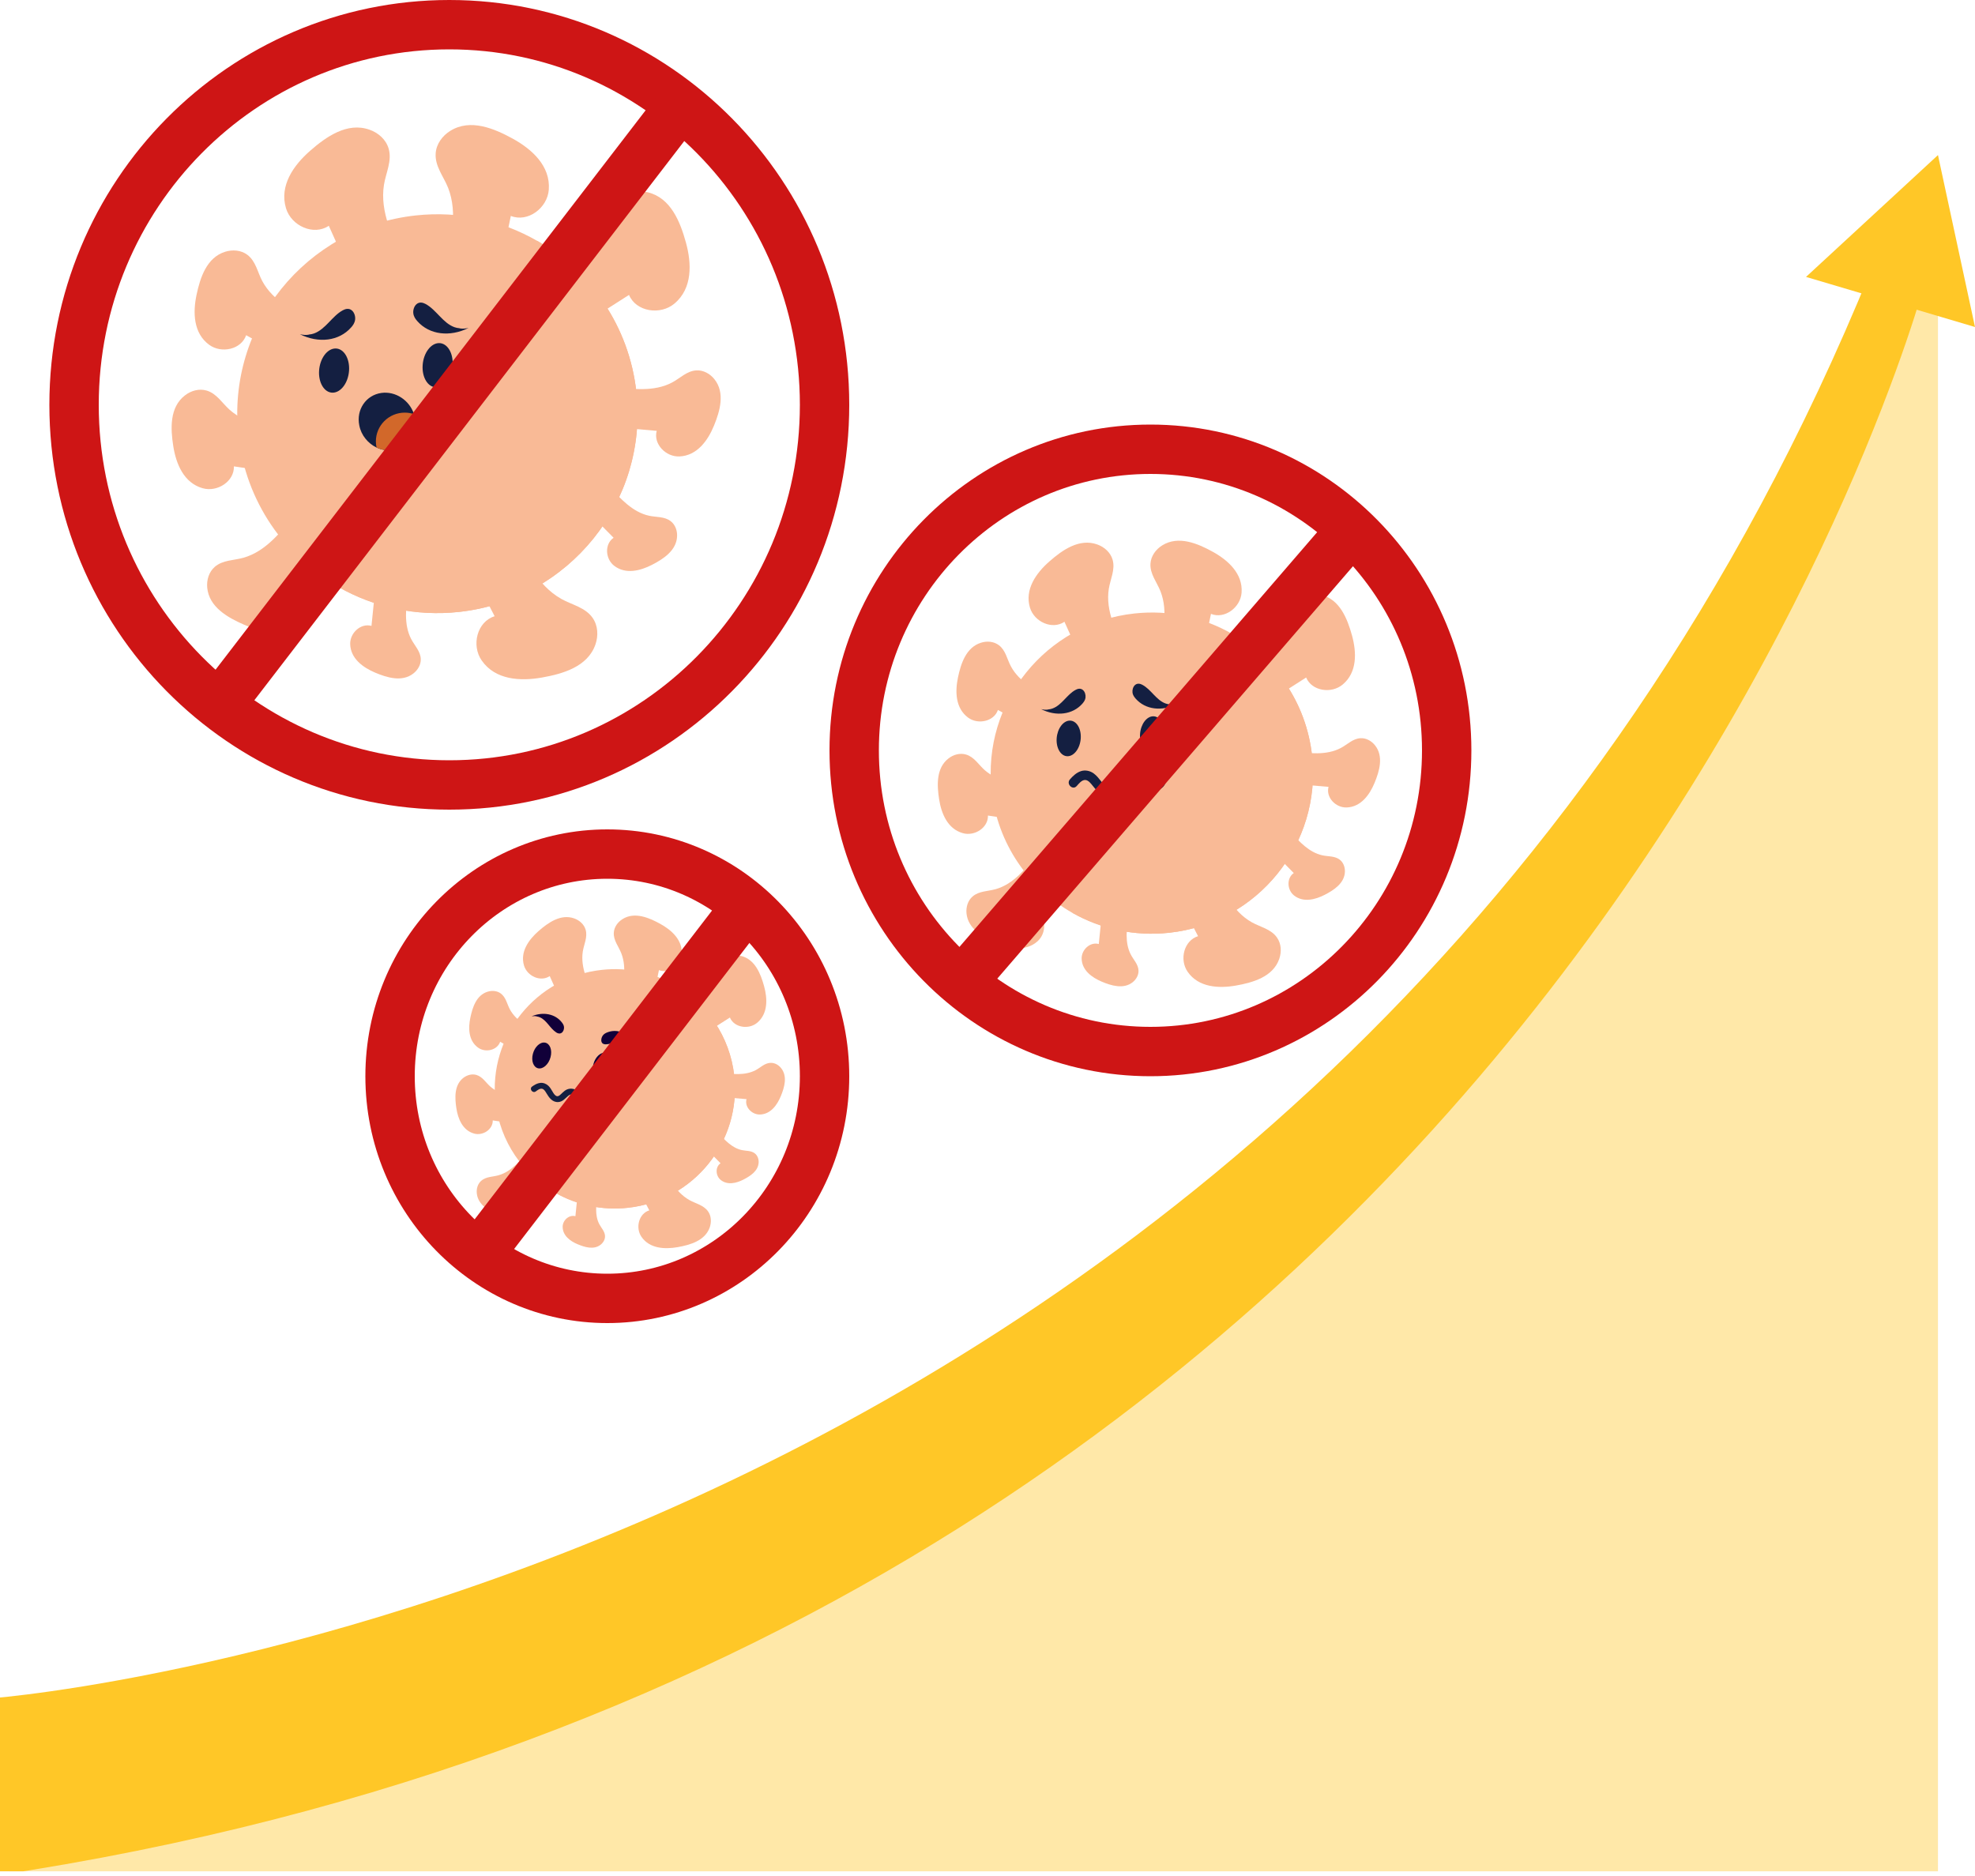 <svg width="200" height="190" viewBox="0 0 200 190" fill="none" xmlns="http://www.w3.org/2000/svg">
<g clip-path="url(#clip0_1735_8461)">
<path opacity="0.4" d="M196.25 15.707V190H-0.723C-0.723 190 159.271 147.049 196.25 15.707Z" fill="#FFC727"/>
<path d="M-0.723 190V171.989C-0.723 171.989 134.74 161.667 189.478 27.342L194.922 28.593C194.922 28.593 158.576 166.283 -0.723 190Z" fill="#FFC727"/>
<path d="M200 33.119L182.888 28.046L196.25 15.707L200 33.119Z" fill="#FFC727"/>
</g>
<path d="M41 26.561C39.801 24.167 38.442 21.47 38.883 18.711C39.077 17.494 39.721 16.295 39.355 15.047C39.086 14.125 38.31 13.448 37.419 13.136C35.161 12.337 33.018 13.857 31.4 15.276C29.746 16.725 28.269 18.786 28.961 21.092C29.499 22.88 31.761 23.903 33.296 22.867C33.807 24.004 34.319 25.142 34.831 26.284C35.122 26.934 35.408 27.589 35.708 28.235C35.942 28.74 36.211 29.245 36.687 29.57C37.477 30.106 38.535 29.864 39.223 29.28C39.871 28.735 40.149 27.949 40.29 27.141C40.665 27.338 41.229 27.027 40.996 26.561H41Z" fill="#F9BA96"/>
<g style="mix-blend-mode:multiply">
<path d="M36.489 14.669C36.184 14.34 35.686 14.239 35.029 14.59C33.512 15.39 32.18 16.532 31.166 17.911C30.813 18.39 30.483 18.974 30.615 19.554C30.747 20.125 31.325 20.516 31.911 20.582C32.498 20.648 33.08 20.446 33.605 20.174C35.073 19.409 36.224 18.052 36.731 16.484C36.952 15.798 36.859 15.069 36.493 14.669H36.489Z" fill="#F9BA96"/>
</g>
<path d="M45.82 27.545C46.138 28.305 46.579 29.012 47.328 29.403C48.131 29.82 49.211 29.829 49.868 29.14C50.261 28.727 50.415 28.173 50.534 27.628C50.689 26.93 50.825 26.232 50.971 25.533C51.222 24.312 51.478 23.091 51.729 21.869C53.449 22.555 55.438 21.07 55.575 19.207C55.751 16.804 53.864 15.113 51.937 14.05C50.049 13.013 47.628 11.986 45.595 13.255C44.797 13.751 44.18 14.582 44.118 15.539C44.034 16.835 44.92 17.872 45.375 19.014C46.398 21.615 45.657 24.536 45.004 27.132C44.876 27.637 45.498 27.822 45.82 27.545Z" fill="#F9BA96"/>
<g style="mix-blend-mode:multiply">
<path d="M46.994 16.37C47.831 17.797 49.243 18.873 50.843 19.304C51.412 19.458 52.025 19.528 52.585 19.339C53.141 19.15 53.622 18.641 53.63 18.056C53.639 17.459 53.19 16.963 52.74 16.572C51.448 15.447 49.9 14.612 48.246 14.16C47.527 13.962 47.064 14.164 46.835 14.551C46.561 15.017 46.627 15.75 46.994 16.374V16.37Z" fill="#F9BA96"/>
</g>
<path d="M55.491 29.627C55.169 30.383 54.966 31.191 55.209 31.999C55.469 32.865 56.219 33.642 57.176 33.624C57.749 33.616 58.252 33.339 58.728 33.045C59.337 32.667 59.932 32.276 60.536 31.889C61.59 31.217 62.644 30.541 63.698 29.869C64.408 31.573 66.864 31.951 68.298 30.747C70.145 29.197 70.044 26.666 69.457 24.549C68.884 22.476 67.927 20.037 65.599 19.475C64.681 19.256 63.658 19.396 62.926 20.02C61.934 20.868 61.815 22.221 61.308 23.345C60.157 25.893 57.542 27.409 55.218 28.757C54.768 29.021 55.068 29.592 55.491 29.627Z" fill="#F9BA96"/>
<g style="mix-blend-mode:multiply">
<path d="M64.338 22.655C63.897 24.246 64.113 26.007 64.924 27.448C65.211 27.962 65.59 28.45 66.115 28.713C66.64 28.977 67.341 28.964 67.764 28.559C68.196 28.147 68.24 27.479 68.21 26.886C68.117 25.181 67.632 23.495 66.803 22.001C66.441 21.351 65.974 21.162 65.537 21.272C65.012 21.404 64.532 21.962 64.342 22.655H64.338Z" fill="#F9BA96"/>
</g>
<path d="M51.103 54.293C50.38 53.902 49.586 53.625 48.757 53.792C47.87 53.968 47.024 54.64 46.949 55.589C46.905 56.16 47.134 56.683 47.385 57.184C47.707 57.821 48.042 58.449 48.369 59.086C48.942 60.193 49.515 61.304 50.089 62.411C48.316 62.956 47.707 65.354 48.779 66.892C50.155 68.873 52.695 69.005 54.865 68.623C56.99 68.249 59.517 67.529 60.298 65.271C60.606 64.383 60.558 63.355 60.007 62.569C59.252 61.506 57.912 61.26 56.836 60.654C54.397 59.275 53.132 56.538 51.998 54.108C51.778 53.639 51.178 53.88 51.103 54.297V54.293Z" fill="#F9BA96"/>
<g style="mix-blend-mode:multiply">
<path d="M57.241 63.725C55.689 63.14 53.912 63.189 52.395 63.856C51.857 64.094 51.332 64.423 51.019 64.919C50.706 65.416 50.653 66.11 51.019 66.571C51.389 67.041 52.051 67.147 52.65 67.169C54.366 67.234 56.095 66.914 57.664 66.233C58.348 65.934 58.582 65.491 58.511 65.043C58.432 64.511 57.916 63.979 57.237 63.725H57.241Z" fill="#F9BA96"/>
</g>
<path d="M61.802 39.792C61.268 40.091 60.783 40.473 60.558 41.057C60.316 41.681 60.404 42.476 60.973 42.898C61.312 43.153 61.736 43.214 62.146 43.258C62.675 43.311 63.204 43.35 63.729 43.394C64.655 43.473 65.577 43.557 66.503 43.636C66.141 44.958 67.412 46.285 68.801 46.228C70.591 46.153 71.68 44.62 72.298 43.118C72.902 41.642 73.453 39.783 72.342 38.4C71.905 37.855 71.239 37.477 70.529 37.512C69.564 37.561 68.876 38.303 68.069 38.733C66.234 39.709 64.011 39.414 62.04 39.16C61.657 39.111 61.573 39.581 61.802 39.792Z" fill="#F9BA96"/>
<g style="mix-blend-mode:multiply">
<path d="M70.159 39.691C69.175 40.425 68.505 41.558 68.324 42.766C68.263 43.197 68.258 43.653 68.448 44.044C68.637 44.435 69.052 44.743 69.484 44.699C69.925 44.655 70.251 44.282 70.507 43.917C71.226 42.876 71.707 41.668 71.901 40.416C71.984 39.871 71.795 39.55 71.49 39.414C71.124 39.256 70.587 39.366 70.159 39.687V39.691Z" fill="#F9BA96"/>
</g>
<path d="M61.255 49.575C60.766 49.479 60.259 49.461 59.804 49.707C59.324 49.966 58.953 50.511 59.081 51.073C59.16 51.411 59.386 51.675 59.624 51.917C59.923 52.229 60.232 52.532 60.536 52.844C61.07 53.384 61.604 53.924 62.137 54.465C61.207 55.097 61.291 56.595 62.186 57.294C63.341 58.194 64.836 57.816 66.022 57.206C67.187 56.608 68.523 55.739 68.567 54.289C68.585 53.718 68.373 53.129 67.91 52.778C67.284 52.299 66.459 52.395 65.727 52.233C64.064 51.868 62.834 50.511 61.74 49.307C61.529 49.075 61.224 49.325 61.255 49.575Z" fill="#F9BA96"/>
<g style="mix-blend-mode:multiply">
<path d="M66.516 53.942C65.511 53.88 64.488 54.228 63.729 54.886C63.46 55.119 63.218 55.405 63.125 55.748C63.033 56.09 63.125 56.503 63.425 56.705C63.725 56.912 64.126 56.85 64.479 56.758C65.484 56.49 66.428 55.993 67.218 55.317C67.562 55.023 67.615 54.72 67.495 54.478C67.35 54.184 66.957 53.968 66.521 53.942H66.516Z" fill="#F9BA96"/>
</g>
<path d="M40.833 59.599C40.595 59.16 40.282 58.761 39.805 58.572C39.294 58.37 38.641 58.431 38.288 58.888C38.077 59.165 38.019 59.507 37.98 59.841C37.931 60.272 37.891 60.702 37.847 61.133C37.772 61.884 37.693 62.639 37.618 63.391C36.538 63.083 35.431 64.102 35.462 65.236C35.506 66.694 36.749 67.599 37.984 68.122C39.188 68.631 40.714 69.101 41.86 68.21C42.31 67.858 42.632 67.322 42.61 66.738C42.579 65.952 41.979 65.38 41.636 64.717C40.855 63.21 41.12 61.401 41.349 59.793C41.393 59.481 41.009 59.406 40.833 59.595V59.599Z" fill="#F9BA96"/>
<g style="mix-blend-mode:multiply">
<path d="M40.824 66.417C40.229 65.609 39.307 65.047 38.315 64.884C37.962 64.827 37.587 64.823 37.261 64.972C36.934 65.121 36.679 65.455 36.71 65.811C36.74 66.171 37.045 66.444 37.34 66.654C38.191 67.252 39.175 67.66 40.202 67.832C40.648 67.906 40.917 67.757 41.027 67.507C41.164 67.208 41.075 66.769 40.815 66.417H40.824Z" fill="#F9BA96"/>
</g>
<path d="M31.858 32.592C29.874 31.604 27.638 30.493 26.553 28.454C26.077 27.558 25.905 26.447 25.041 25.801C24.406 25.327 23.555 25.265 22.809 25.494C20.918 26.082 20.265 28.142 19.899 29.878C19.528 31.652 19.577 33.743 21.182 34.921C22.43 35.834 24.432 35.395 24.926 33.95C25.83 34.45 26.734 34.947 27.638 35.448C28.154 35.733 28.67 36.023 29.191 36.304C29.596 36.524 30.028 36.726 30.5 36.7C31.285 36.664 31.867 35.984 32.031 35.254C32.185 34.578 31.978 33.919 31.673 33.313C32.017 33.26 32.238 32.773 31.85 32.579L31.858 32.592Z" fill="#F9BA96"/>
<g style="mix-blend-mode:multiply">
<path d="M22.959 26.97C22.593 26.904 22.218 27.084 21.954 27.637C21.35 28.916 21.041 30.326 21.054 31.74C21.058 32.232 21.129 32.781 21.508 33.097C21.883 33.409 22.456 33.383 22.875 33.137C23.294 32.891 23.581 32.469 23.788 32.03C24.379 30.8 24.463 29.337 24.013 28.05C23.819 27.488 23.391 27.053 22.955 26.974L22.959 26.97Z" fill="#F9BA96"/>
</g>
<path d="M29.821 52.167C28.441 53.898 26.889 55.848 24.666 56.485C23.687 56.766 22.558 56.705 21.747 57.412C21.147 57.935 20.913 58.752 20.984 59.52C21.169 61.484 23.061 62.547 24.693 63.259C26.36 63.984 28.423 64.37 29.914 63.044C31.069 62.016 31.047 59.973 29.733 59.195C30.408 58.418 31.087 57.636 31.762 56.858C32.15 56.415 32.538 55.971 32.922 55.523C33.221 55.172 33.508 54.794 33.583 54.328C33.706 53.555 33.16 52.848 32.48 52.536C31.846 52.242 31.158 52.312 30.5 52.483C30.518 52.136 30.086 51.824 29.817 52.158L29.821 52.167Z" fill="#F9BA96"/>
<g style="mix-blend-mode:multiply">
<path d="M22.465 59.683C22.324 60.026 22.421 60.43 22.915 60.799C24.044 61.651 25.372 62.244 26.756 62.521C27.241 62.617 27.793 62.661 28.181 62.358C28.564 62.059 28.657 61.493 28.503 61.032C28.348 60.57 27.991 60.206 27.607 59.911C26.523 59.081 25.102 58.699 23.744 58.87C23.149 58.945 22.637 59.27 22.465 59.683Z" fill="#F9BA96"/>
</g>
<path d="M29.693 43.539C27.488 43.306 25.001 43.047 23.268 41.514C22.505 40.842 21.954 39.858 20.922 39.555C20.159 39.331 19.339 39.568 18.726 40.047C17.16 41.255 17.27 43.416 17.544 45.169C17.822 46.961 18.602 48.903 20.521 49.448C22.011 49.87 23.731 48.758 23.687 47.234C24.71 47.388 25.733 47.537 26.756 47.691C27.338 47.779 27.925 47.871 28.511 47.95C28.97 48.011 29.442 48.051 29.878 47.866C30.602 47.559 30.906 46.72 30.805 45.982C30.712 45.292 30.289 44.752 29.786 44.291C30.09 44.119 30.121 43.588 29.693 43.544V43.539Z" fill="#F9BA96"/>
<g style="mix-blend-mode:multiply">
<path d="M19.378 41.374C19.012 41.44 18.721 41.738 18.673 42.349C18.558 43.755 18.761 45.187 19.273 46.505C19.449 46.966 19.709 47.453 20.177 47.616C20.635 47.779 21.164 47.55 21.473 47.177C21.782 46.799 21.901 46.307 21.941 45.824C22.059 44.466 21.623 43.065 20.754 42.015C20.375 41.554 19.824 41.295 19.383 41.374H19.378Z" fill="#F9BA96"/>
</g>
<path d="M64.439 39.709C65.652 50.792 57.612 60.764 46.486 61.976C42.103 62.455 37.891 61.497 34.324 59.486C28.838 56.389 24.882 50.81 24.145 44.089C22.933 33.005 30.963 23.034 42.09 21.821C46.522 21.338 50.777 22.322 54.371 24.378C59.795 27.479 63.711 33.036 64.443 39.705L64.439 39.709Z" fill="#F9BA96"/>
<g style="mix-blend-mode:multiply">
<path d="M54.367 24.378C54.261 26.051 53.816 27.721 53.057 29.289C52.281 30.875 51.337 32.382 50.667 34.016C49.988 35.672 49.706 37.376 49.961 39.151C50.235 41.101 50.984 43.03 50.887 45.033C50.795 46.724 49.917 48.205 48.66 49.316C46.045 51.631 42.544 52.33 39.501 53.885C37.075 55.114 35.1 56.959 34.328 59.481C37.896 61.493 42.107 62.446 46.491 61.972C57.617 60.764 65.661 50.792 64.444 39.704C63.712 33.036 59.795 27.479 54.371 24.378H54.367Z" fill="#F9BA96"/>
</g>
<path d="M49.577 35.659C51.068 35.444 52.744 35.202 54.142 35.918C54.755 36.234 55.284 36.788 56.016 36.814C56.554 36.836 57.052 36.542 57.379 36.124C58.203 35.07 57.767 33.669 57.295 32.562C56.81 31.428 55.972 30.286 54.618 30.247C53.568 30.216 52.625 31.235 52.907 32.228C52.21 32.298 51.509 32.368 50.812 32.439C50.415 32.478 50.014 32.514 49.617 32.562C49.304 32.597 48.986 32.65 48.735 32.843C48.312 33.168 48.255 33.77 48.444 34.236C48.62 34.675 48.991 34.96 49.397 35.18C49.225 35.343 49.295 35.698 49.582 35.654L49.577 35.659Z" fill="#F9BA96"/>
<g style="mix-blend-mode:multiply">
<path d="M56.717 35.364C56.946 35.259 57.087 35.017 57.017 34.605C56.858 33.66 56.479 32.755 55.923 31.973C55.729 31.701 55.478 31.424 55.143 31.393C54.812 31.363 54.503 31.6 54.367 31.898C54.23 32.197 54.234 32.544 54.287 32.865C54.437 33.779 54.958 34.627 55.707 35.171C56.034 35.408 56.439 35.487 56.717 35.364Z" fill="#F9BA96"/>
</g>
<path d="M42.8 49.294C43.016 51.245 43.258 53.437 42.257 55.224C41.816 56.011 41.067 56.674 41 57.623C40.952 58.322 41.314 58.985 41.843 59.424C43.192 60.544 45.049 60.039 46.522 59.472C48.026 58.893 49.569 57.851 49.679 56.09C49.763 54.724 48.471 53.45 47.152 53.775C47.091 52.861 47.029 51.952 46.967 51.038C46.932 50.515 46.901 49.997 46.861 49.474C46.83 49.066 46.773 48.653 46.531 48.31C46.125 47.743 45.335 47.642 44.714 47.867C44.132 48.077 43.739 48.547 43.435 49.066C43.227 48.833 42.76 48.908 42.8 49.285V49.294Z" fill="#F9BA96"/>
<g style="mix-blend-mode:multiply">
<path d="M42.875 58.607C43.002 58.91 43.316 59.103 43.858 59.033C45.102 58.866 46.31 58.418 47.359 57.728C47.725 57.487 48.1 57.171 48.153 56.74C48.206 56.314 47.911 55.897 47.523 55.703C47.139 55.51 46.685 55.501 46.257 55.554C45.053 55.708 43.92 56.349 43.17 57.302C42.844 57.72 42.72 58.242 42.875 58.607Z" fill="#F9BA96"/>
</g>
<path d="M47.337 42.12C46.773 42.331 46.239 42.634 45.935 43.175C45.609 43.75 45.573 44.537 46.067 45.033C46.363 45.332 46.764 45.455 47.161 45.556C47.668 45.683 48.18 45.802 48.687 45.925C49.578 46.14 50.468 46.355 51.359 46.571C50.812 47.809 51.853 49.294 53.22 49.443C54.98 49.632 56.272 48.297 57.101 46.917C57.912 45.565 58.724 43.829 57.846 42.314C57.498 41.716 56.907 41.251 56.206 41.18C55.253 41.088 54.472 41.708 53.621 42.011C51.685 42.692 49.556 42.081 47.664 41.541C47.298 41.435 47.143 41.883 47.337 42.125V42.12Z" fill="#F9BA96"/>
<g style="mix-blend-mode:multiply">
<path d="M55.522 43.258C54.454 43.834 53.625 44.835 53.268 45.995C53.14 46.408 53.074 46.852 53.197 47.265C53.325 47.678 53.683 48.038 54.115 48.055C54.551 48.077 54.931 47.761 55.23 47.44C56.09 46.527 56.739 45.42 57.114 44.225C57.277 43.706 57.14 43.364 56.862 43.188C56.527 42.977 55.989 43.008 55.522 43.258Z" fill="#F9BA96"/>
</g>
<path d="M45.834 36.99C45.75 38.228 45.005 39.226 44.167 39.226C43.329 39.226 42.716 38.22 42.8 36.985C42.883 35.751 43.629 34.749 44.467 34.749C45.304 34.749 45.913 35.755 45.834 36.99Z" fill="#141F41"/>
<path d="M39.775 45.587C39.206 45.666 38.642 45.565 38.134 45.327C37.702 45.121 37.314 44.813 37.01 44.431C36.701 44.049 36.481 43.592 36.384 43.083C36.057 41.484 37.067 40.016 38.619 39.797C40.057 39.599 41.464 40.539 41.922 41.94C41.958 42.059 41.993 42.178 42.02 42.301C42.024 42.327 42.028 42.353 42.028 42.38C42.302 43.944 41.309 45.367 39.775 45.582V45.587Z" fill="#141F41"/>
<path d="M35.347 37.535C35.264 38.773 34.518 39.77 33.68 39.77C32.843 39.77 32.23 38.764 32.313 37.53C32.397 36.296 33.142 35.294 33.98 35.294C34.818 35.294 35.427 36.3 35.347 37.535Z" fill="#141F41"/>
<path d="M41.856 31.749C41.9 32.07 42.072 32.316 42.257 32.522C43.483 33.915 45.56 34.156 47.448 33.212C47.148 33.278 46.852 33.313 46.57 33.26C46.553 33.26 46.539 33.247 46.526 33.243C46.35 33.229 46.182 33.194 46.019 33.137C45.432 32.926 44.965 32.478 44.52 32.017C44.074 31.56 43.642 31.077 43.091 30.783C42.826 30.642 42.482 30.554 42.191 30.796C41.926 31.011 41.812 31.424 41.856 31.745V31.749Z" fill="#141F41"/>
<path d="M35.96 32.386C35.916 32.707 35.744 32.953 35.559 33.159C34.333 34.552 32.256 34.793 30.368 33.849C30.668 33.915 30.963 33.95 31.246 33.897C31.263 33.897 31.277 33.884 31.29 33.88C31.466 33.866 31.634 33.831 31.797 33.774C32.383 33.563 32.851 33.115 33.296 32.654C33.742 32.197 34.174 31.714 34.725 31.42C34.99 31.279 35.334 31.191 35.625 31.433C35.889 31.648 36.004 32.061 35.96 32.382V32.386Z" fill="#141F41"/>
<path d="M39.775 45.586C39.206 45.666 38.641 45.565 38.134 45.327C38.086 45.125 38.063 44.919 38.063 44.708C38.063 43.096 39.373 41.791 40.992 41.791C41.318 41.791 41.627 41.844 41.918 41.945C41.953 42.063 41.988 42.182 42.015 42.305C42.019 42.331 42.024 42.358 42.024 42.384C42.297 43.948 41.305 45.371 39.77 45.586H39.775Z" fill="#D2682A"/>
<path d="M113.992 65.95C113.025 64.023 111.932 61.85 112.285 59.629C112.44 58.651 112.958 57.683 112.667 56.681C112.45 55.939 111.826 55.395 111.11 55.14C109.292 54.494 107.565 55.718 106.265 56.864C104.935 58.03 103.74 59.692 104.301 61.547C104.736 62.987 106.56 63.811 107.793 62.972C108.204 63.888 108.62 64.808 109.031 65.723C109.268 66.248 109.495 66.773 109.737 67.294C109.925 67.703 110.143 68.108 110.525 68.368C111.159 68.797 112.01 68.604 112.571 68.137C113.093 67.698 113.315 67.067 113.431 66.417C113.731 66.576 114.186 66.325 114.002 65.95H113.992Z" fill="#F9BA96"/>
<g style="mix-blend-mode:multiply">
<path d="M110.356 56.373C110.109 56.108 109.713 56.026 109.181 56.31C107.962 56.956 106.889 57.876 106.067 58.984C105.781 59.369 105.515 59.841 105.626 60.309C105.733 60.771 106.197 61.084 106.671 61.137C107.14 61.19 107.614 61.026 108.035 60.81C109.22 60.193 110.143 59.104 110.554 57.837C110.733 57.283 110.656 56.696 110.361 56.378L110.356 56.373Z" fill="#F9BA96"/>
</g>
<path d="M117.871 66.745C118.127 67.356 118.48 67.925 119.085 68.243C119.728 68.58 120.603 68.585 121.131 68.031C121.45 67.698 121.571 67.25 121.667 66.812C121.788 66.253 121.9 65.69 122.016 65.126C122.219 64.143 122.422 63.16 122.63 62.173C124.013 62.727 125.618 61.527 125.73 60.029C125.875 58.097 124.351 56.729 122.799 55.877C121.276 55.038 119.332 54.215 117.692 55.236C117.049 55.636 116.556 56.306 116.503 57.076C116.435 58.122 117.151 58.955 117.513 59.875C118.34 61.971 117.741 64.321 117.218 66.412C117.117 66.817 117.615 66.966 117.876 66.745H117.871Z" fill="#F9BA96"/>
<g style="mix-blend-mode:multiply">
<path d="M118.82 57.746C119.492 58.892 120.633 59.764 121.92 60.106C122.379 60.232 122.872 60.289 123.322 60.135C123.772 59.981 124.159 59.572 124.163 59.099C124.168 58.618 123.806 58.218 123.443 57.905C122.403 56.999 121.155 56.33 119.826 55.964C119.245 55.804 118.873 55.964 118.689 56.281C118.471 56.657 118.525 57.245 118.815 57.746H118.82Z" fill="#F9BA96"/>
</g>
<path d="M125.662 68.421C125.401 69.028 125.241 69.683 125.434 70.333C125.642 71.027 126.247 71.653 127.016 71.644C127.475 71.634 127.881 71.412 128.263 71.176C128.752 70.873 129.235 70.555 129.719 70.247C130.57 69.702 131.417 69.163 132.268 68.618C132.838 69.991 134.816 70.295 135.972 69.327C137.462 68.079 137.379 66.041 136.905 64.336C136.441 62.669 135.677 60.704 133.796 60.251C133.056 60.073 132.234 60.188 131.644 60.689C130.846 61.368 130.749 62.462 130.338 63.368C129.41 65.42 127.306 66.638 125.434 67.727C125.072 67.939 125.313 68.397 125.652 68.431L125.662 68.421Z" fill="#F9BA96"/>
<g style="mix-blend-mode:multiply">
<path d="M132.785 62.804C132.432 64.085 132.606 65.507 133.254 66.668C133.486 67.082 133.791 67.472 134.216 67.684C134.642 67.896 135.203 67.886 135.546 67.559C135.894 67.226 135.928 66.692 135.904 66.21C135.827 64.837 135.44 63.478 134.772 62.274C134.482 61.749 134.105 61.6 133.752 61.686C133.331 61.792 132.944 62.24 132.79 62.804H132.785Z" fill="#F9BA96"/>
</g>
<path d="M122.131 88.283C121.546 87.969 120.912 87.748 120.245 87.878C119.529 88.018 118.847 88.562 118.789 89.323C118.755 89.781 118.939 90.205 119.142 90.605C119.399 91.115 119.669 91.626 119.935 92.136C120.4 93.028 120.859 93.924 121.323 94.815C119.897 95.253 119.408 97.185 120.269 98.423C121.376 100.018 123.422 100.124 125.168 99.815C126.88 99.512 128.916 98.934 129.544 97.118C129.791 96.4 129.757 95.576 129.308 94.945C128.703 94.088 127.62 93.89 126.754 93.403C124.791 92.291 123.77 90.089 122.861 88.133C122.682 87.753 122.203 87.95 122.141 88.283H122.131Z" fill="#F9BA96"/>
<g style="mix-blend-mode:multiply">
<path d="M127.074 95.88C125.826 95.407 124.39 95.446 123.171 95.986C122.736 96.178 122.315 96.443 122.064 96.843C121.812 97.243 121.769 97.802 122.064 98.173C122.363 98.548 122.895 98.635 123.379 98.654C124.757 98.707 126.15 98.447 127.417 97.898C127.968 97.657 128.157 97.301 128.099 96.939C128.031 96.511 127.62 96.087 127.074 95.88Z" fill="#F9BA96"/>
</g>
<path d="M130.744 76.606C130.314 76.846 129.922 77.155 129.743 77.622C129.55 78.123 129.622 78.764 130.077 79.101C130.352 79.303 130.691 79.356 131.025 79.39C131.45 79.433 131.876 79.462 132.301 79.501C133.046 79.563 133.791 79.631 134.536 79.693C134.245 80.758 135.266 81.828 136.388 81.779C137.829 81.717 138.704 80.484 139.202 79.274C139.691 78.089 140.131 76.586 139.236 75.478C138.883 75.04 138.351 74.736 137.776 74.765C136.997 74.804 136.446 75.401 135.793 75.748C134.318 76.533 132.529 76.297 130.938 76.095C130.628 76.056 130.56 76.432 130.749 76.606H130.744Z" fill="#F9BA96"/>
<g style="mix-blend-mode:multiply">
<path d="M137.476 76.524C136.687 77.116 136.141 78.027 135.996 79C135.943 79.347 135.943 79.713 136.097 80.031C136.247 80.349 136.586 80.594 136.934 80.556C137.287 80.517 137.553 80.219 137.756 79.925C138.337 79.087 138.723 78.113 138.878 77.107C138.946 76.668 138.791 76.408 138.544 76.302C138.249 76.172 137.819 76.263 137.471 76.524H137.476Z" fill="#F9BA96"/>
</g>
<path d="M130.304 84.487C129.907 84.41 129.501 84.395 129.138 84.593C128.751 84.805 128.451 85.238 128.558 85.691C128.621 85.961 128.804 86.178 128.993 86.37C129.235 86.621 129.481 86.866 129.728 87.117C130.159 87.55 130.584 87.984 131.015 88.422C130.265 88.933 130.333 90.142 131.053 90.701C131.982 91.424 133.186 91.12 134.143 90.629C135.082 90.147 136.155 89.448 136.194 88.283C136.208 87.825 136.039 87.348 135.667 87.064C135.159 86.679 134.496 86.756 133.906 86.626C132.567 86.332 131.575 85.238 130.695 84.27C130.526 84.082 130.279 84.284 130.304 84.487Z" fill="#F9BA96"/>
<g style="mix-blend-mode:multiply">
<path d="M134.539 87.999C133.732 87.95 132.905 88.23 132.296 88.76C132.078 88.948 131.884 89.179 131.807 89.453C131.735 89.733 131.807 90.06 132.049 90.224C132.291 90.388 132.615 90.344 132.895 90.267C133.703 90.051 134.467 89.651 135.1 89.106C135.376 88.87 135.42 88.625 135.323 88.427C135.207 88.191 134.892 88.018 134.539 87.999Z" fill="#F9BA96"/>
</g>
<path d="M113.857 92.556C113.664 92.204 113.417 91.881 113.03 91.727C112.619 91.563 112.092 91.616 111.807 91.982C111.637 92.204 111.589 92.479 111.56 92.748C111.521 93.095 111.487 93.442 111.454 93.789C111.391 94.396 111.333 95.003 111.27 95.61C110.399 95.364 109.51 96.183 109.534 97.098C109.568 98.274 110.573 99.001 111.565 99.42C112.537 99.83 113.765 100.206 114.689 99.488C115.052 99.204 115.308 98.77 115.293 98.303C115.269 97.667 114.786 97.209 114.51 96.674C113.881 95.46 114.094 94.006 114.278 92.71C114.312 92.459 114.002 92.401 113.862 92.551L113.857 92.556Z" fill="#F9BA96"/>
<g style="mix-blend-mode:multiply">
<path d="M113.853 98.047C113.374 97.397 112.634 96.944 111.831 96.814C111.546 96.771 111.246 96.766 110.985 96.886C110.724 97.007 110.516 97.277 110.545 97.561C110.569 97.85 110.816 98.071 111.052 98.24C111.734 98.722 112.532 99.049 113.359 99.189C113.717 99.247 113.935 99.126 114.027 98.929C114.138 98.688 114.065 98.336 113.857 98.052L113.853 98.047Z" fill="#F9BA96"/>
</g>
<path d="M106.632 70.806C105.036 70.011 103.232 69.115 102.362 67.472C101.975 66.749 101.84 65.853 101.143 65.338C100.631 64.957 99.944 64.904 99.349 65.092C97.826 65.564 97.299 67.226 97.008 68.623C96.709 70.054 96.752 71.735 98.043 72.684C99.049 73.421 100.66 73.065 101.056 71.904C101.786 72.304 102.512 72.708 103.242 73.108C103.658 73.34 104.074 73.571 104.49 73.797C104.819 73.971 105.162 74.134 105.544 74.115C106.177 74.086 106.642 73.537 106.777 72.954C106.903 72.41 106.734 71.88 106.487 71.393C106.767 71.35 106.942 70.96 106.632 70.806Z" fill="#F9BA96"/>
<g style="mix-blend-mode:multiply">
<path d="M99.465 66.277C99.17 66.224 98.865 66.369 98.657 66.817C98.174 67.843 97.922 68.985 97.932 70.121C97.932 70.516 97.995 70.96 98.299 71.215C98.599 71.466 99.064 71.446 99.402 71.249C99.741 71.051 99.968 70.709 100.137 70.358C100.611 69.365 100.679 68.19 100.321 67.149C100.161 66.696 99.823 66.345 99.465 66.282V66.277Z" fill="#F9BA96"/>
</g>
<path d="M104.992 86.572C103.88 87.965 102.632 89.54 100.838 90.05C100.05 90.277 99.141 90.229 98.488 90.797C98.004 91.216 97.815 91.876 97.873 92.498C98.023 94.078 99.547 94.935 100.862 95.508C102.207 96.091 103.865 96.4 105.065 95.335C105.998 94.507 105.979 92.864 104.92 92.238C105.466 91.611 106.008 90.985 106.554 90.354C106.864 89.998 107.178 89.641 107.487 89.28C107.729 88.996 107.957 88.692 108.019 88.316C108.121 87.695 107.676 87.126 107.134 86.876C106.622 86.64 106.07 86.693 105.539 86.837C105.553 86.558 105.205 86.308 104.987 86.577L104.992 86.572Z" fill="#F9BA96"/>
<g style="mix-blend-mode:multiply">
<path d="M99.063 92.623C98.952 92.898 99.029 93.225 99.426 93.524C100.335 94.208 101.404 94.685 102.521 94.911C102.912 94.988 103.357 95.022 103.667 94.781C103.976 94.54 104.049 94.083 103.923 93.712C103.797 93.341 103.512 93.047 103.202 92.811C102.327 92.141 101.186 91.833 100.088 91.973C99.609 92.031 99.193 92.296 99.058 92.628L99.063 92.623Z" fill="#F9BA96"/>
</g>
<path d="M104.886 79.621C103.111 79.433 101.109 79.221 99.712 77.993C99.097 77.448 98.652 76.659 97.821 76.418C97.206 76.239 96.549 76.427 96.051 76.813C94.793 77.786 94.88 79.525 95.098 80.936C95.32 82.377 95.949 83.942 97.497 84.381C98.696 84.723 100.084 83.827 100.045 82.598C100.867 82.719 101.694 82.844 102.516 82.964C102.985 83.032 103.455 83.109 103.928 83.171C104.296 83.224 104.678 83.253 105.026 83.104C105.611 82.853 105.853 82.179 105.776 81.587C105.703 81.033 105.36 80.594 104.959 80.223C105.205 80.088 105.229 79.66 104.886 79.621Z" fill="#F9BA96"/>
<g style="mix-blend-mode:multiply">
<path d="M96.583 77.877C96.288 77.93 96.056 78.171 96.012 78.662C95.92 79.795 96.085 80.946 96.496 82.01C96.641 82.382 96.849 82.772 97.221 82.906C97.589 83.037 98.019 82.853 98.266 82.55C98.512 82.247 98.609 81.847 98.643 81.461C98.74 80.368 98.386 79.241 97.685 78.393C97.381 78.022 96.936 77.815 96.583 77.877Z" fill="#F9BA96"/>
</g>
<path d="M132.868 76.538C133.844 85.465 127.369 93.495 118.408 94.468C114.878 94.853 111.488 94.083 108.615 92.464C104.2 89.969 101.008 85.474 100.418 80.064C99.441 71.138 105.907 63.107 114.868 62.134C118.437 61.744 121.866 62.534 124.758 64.191C129.124 66.692 132.282 71.167 132.868 76.533V76.538Z" fill="#F9BA96"/>
<g style="mix-blend-mode:multiply">
<path d="M124.757 64.196C124.67 65.545 124.312 66.889 123.703 68.151C123.079 69.428 122.319 70.642 121.778 71.957C121.231 73.291 121.004 74.664 121.207 76.09C121.43 77.66 122.034 79.216 121.952 80.825C121.875 82.189 121.169 83.379 120.158 84.275C118.054 86.139 115.235 86.702 112.778 87.955C110.824 88.942 109.233 90.431 108.614 92.464C111.487 94.082 114.877 94.853 118.407 94.468C127.368 93.495 133.844 85.464 132.867 76.538C132.277 71.167 129.124 66.691 124.757 64.196Z" fill="#F9BA96"/>
</g>
<path d="M120.898 73.277C122.097 73.103 123.447 72.911 124.573 73.484C125.067 73.739 125.492 74.182 126.082 74.206C126.518 74.221 126.919 73.985 127.18 73.652C127.843 72.805 127.494 71.672 127.112 70.781C126.725 69.871 126.048 68.946 124.955 68.917C124.109 68.893 123.35 69.712 123.577 70.511C123.016 70.569 122.455 70.627 121.889 70.68C121.57 70.714 121.246 70.743 120.927 70.776C120.676 70.805 120.419 70.849 120.216 71.003C119.873 71.263 119.829 71.75 119.979 72.125C120.119 72.477 120.419 72.708 120.748 72.886C120.608 73.016 120.666 73.306 120.898 73.272V73.277Z" fill="#F9BA96"/>
<g style="mix-blend-mode:multiply">
<path d="M126.653 73.041C126.837 72.959 126.953 72.761 126.895 72.429C126.765 71.668 126.465 70.94 126.015 70.309C125.86 70.088 125.657 69.866 125.386 69.842C125.12 69.818 124.874 70.01 124.758 70.246C124.646 70.487 124.651 70.767 124.695 71.027C124.816 71.764 125.236 72.443 125.841 72.882C126.107 73.074 126.431 73.137 126.653 73.036V73.041Z" fill="#F9BA96"/>
</g>
<path d="M115.443 84.255C115.617 85.826 115.815 87.594 115.007 89.029C114.649 89.66 114.05 90.195 113.997 90.961C113.958 91.525 114.248 92.059 114.674 92.411C115.762 93.312 117.256 92.907 118.441 92.45C119.655 91.982 120.893 91.144 120.985 89.728C121.052 88.629 120.013 87.599 118.949 87.864C118.9 87.131 118.847 86.394 118.799 85.662C118.77 85.243 118.746 84.824 118.712 84.405C118.688 84.077 118.639 83.74 118.446 83.47C118.117 83.013 117.483 82.931 116.98 83.114C116.511 83.282 116.197 83.663 115.95 84.077C115.786 83.889 115.409 83.952 115.443 84.255Z" fill="#F9BA96"/>
<g style="mix-blend-mode:multiply">
<path d="M115.501 91.756C115.602 92.002 115.859 92.156 116.294 92.098C117.295 91.963 118.267 91.602 119.113 91.048C119.408 90.855 119.708 90.6 119.752 90.253C119.795 89.911 119.553 89.574 119.244 89.42C118.934 89.266 118.567 89.256 118.224 89.299C117.251 89.424 116.342 89.94 115.738 90.706C115.472 91.043 115.375 91.462 115.501 91.756Z" fill="#F9BA96"/>
</g>
<path d="M119.094 78.484C118.64 78.653 118.209 78.899 117.963 79.332C117.697 79.795 117.673 80.43 118.069 80.83C118.306 81.071 118.63 81.172 118.949 81.254C119.36 81.355 119.771 81.452 120.178 81.553C120.893 81.726 121.614 81.9 122.33 82.073C121.89 83.07 122.726 84.265 123.829 84.385C125.246 84.54 126.286 83.465 126.953 82.353C127.606 81.264 128.259 79.867 127.553 78.643C127.272 78.162 126.798 77.786 126.232 77.733C125.468 77.656 124.835 78.157 124.148 78.398C122.591 78.947 120.874 78.451 119.351 78.017C119.056 77.93 118.935 78.292 119.09 78.489L119.094 78.484Z" fill="#F9BA96"/>
<g style="mix-blend-mode:multiply">
<path d="M125.686 79.4C124.825 79.862 124.158 80.671 123.872 81.601C123.771 81.933 123.718 82.29 123.819 82.622C123.921 82.955 124.211 83.244 124.559 83.263C124.912 83.278 125.217 83.027 125.459 82.767C126.15 82.03 126.672 81.139 126.977 80.175C127.108 79.756 126.996 79.481 126.774 79.337C126.503 79.168 126.068 79.192 125.691 79.395L125.686 79.4Z" fill="#F9BA96"/>
</g>
<path d="M117.885 74.351C117.817 75.348 117.218 76.153 116.545 76.153C115.873 76.153 115.38 75.344 115.448 74.346C115.515 73.349 116.115 72.545 116.787 72.545C117.459 72.545 117.953 73.354 117.885 74.351Z" fill="#141F41"/>
<path d="M109.442 74.79C109.374 75.787 108.774 76.591 108.102 76.591C107.43 76.591 106.937 75.782 107.004 74.785C107.072 73.788 107.672 72.983 108.344 72.983C109.016 72.983 109.509 73.793 109.442 74.79Z" fill="#141F41"/>
<path d="M114.679 70.131C114.713 70.391 114.853 70.584 115.003 70.757C115.989 71.88 117.663 72.073 119.181 71.311C118.939 71.365 118.702 71.393 118.475 71.35C118.461 71.35 118.451 71.34 118.441 71.336C118.301 71.326 118.161 71.297 118.035 71.249C117.561 71.08 117.184 70.719 116.831 70.348C116.473 69.977 116.125 69.592 115.68 69.356C115.467 69.24 115.191 69.173 114.954 69.365C114.742 69.539 114.65 69.871 114.684 70.131H114.679Z" fill="#141F41"/>
<path d="M109.93 70.642C109.896 70.902 109.756 71.095 109.606 71.268C108.619 72.386 106.946 72.583 105.428 71.822C105.67 71.875 105.906 71.904 106.134 71.861C106.148 71.861 106.158 71.851 106.168 71.846C106.308 71.837 106.448 71.808 106.574 71.759C107.048 71.591 107.425 71.23 107.778 70.859C108.136 70.488 108.484 70.102 108.929 69.866C109.142 69.751 109.417 69.683 109.654 69.876C109.867 70.049 109.959 70.382 109.925 70.642H109.93Z" fill="#141F41"/>
<path d="M117.112 78.99C117.034 79.202 116.643 79.12 116.497 79.062C116.101 78.894 115.791 78.566 115.414 78.364C114.698 77.974 113.881 78.003 113.33 78.643C113.127 78.879 112.972 79.144 112.793 79.395C112.677 79.564 112.517 79.775 112.29 79.761C111.976 79.742 111.705 79.38 111.531 79.159C111.289 78.855 111.067 78.562 110.752 78.33C110.385 78.065 109.901 77.959 109.466 78.099C109.011 78.248 108.658 78.581 108.349 78.933C107.938 79.395 108.62 80.079 109.031 79.612C109.243 79.376 109.543 78.981 109.901 78.995C110.216 79.01 110.472 79.356 110.651 79.578C111.144 80.195 111.773 80.912 112.663 80.676C113.335 80.493 113.596 79.853 113.988 79.356C114.176 79.12 114.365 78.995 114.674 79.082C115.085 79.197 115.409 79.535 115.767 79.756C116.541 80.238 117.692 80.228 118.05 79.246C118.263 78.663 117.329 78.412 117.116 78.99H117.112Z" fill="#141F41"/>
<path d="M60.291 101.07C59.57 99.635 58.758 98.016 59.019 96.359C59.135 95.631 59.522 94.909 59.304 94.162C59.145 93.608 58.676 93.204 58.144 93.016C56.789 92.534 55.503 93.449 54.531 94.302C53.54 95.174 52.65 96.407 53.066 97.794C53.39 98.869 54.749 99.48 55.668 98.859C55.977 99.543 56.282 100.227 56.591 100.911C56.765 101.301 56.939 101.692 57.118 102.082C57.259 102.385 57.423 102.689 57.703 102.881C58.177 103.199 58.811 103.06 59.227 102.708C59.614 102.38 59.783 101.908 59.87 101.427C60.093 101.547 60.431 101.359 60.296 101.08L60.291 101.07Z" fill="#F9BA96"/>
<g style="mix-blend-mode:multiply">
<path d="M57.583 93.936C57.399 93.738 57.104 93.68 56.707 93.888C55.798 94.369 55 95.053 54.386 95.882C54.173 96.171 53.975 96.518 54.057 96.87C54.139 97.212 54.483 97.448 54.836 97.486C55.189 97.525 55.537 97.404 55.851 97.24C56.731 96.783 57.423 95.969 57.728 95.024C57.863 94.61 57.805 94.177 57.583 93.936Z" fill="#F9BA96"/>
</g>
<path d="M63.183 101.663C63.372 102.115 63.638 102.544 64.088 102.775C64.566 103.026 65.219 103.031 65.611 102.616C65.848 102.366 65.94 102.034 66.012 101.711C66.104 101.292 66.186 100.873 66.273 100.453C66.423 99.721 66.578 98.989 66.728 98.252C67.758 98.666 68.953 97.77 69.035 96.653C69.141 95.212 68.01 94.196 66.849 93.56C65.717 92.939 64.262 92.322 63.043 93.083C62.564 93.382 62.197 93.878 62.158 94.451C62.105 95.231 62.642 95.848 62.912 96.537C63.527 98.098 63.082 99.851 62.69 101.407C62.613 101.711 62.985 101.822 63.178 101.658L63.183 101.663Z" fill="#F9BA96"/>
<g style="mix-blend-mode:multiply">
<path d="M63.889 94.957C64.392 95.814 65.239 96.46 66.201 96.715C66.544 96.807 66.912 96.85 67.246 96.734C67.579 96.619 67.869 96.315 67.869 95.964C67.869 95.607 67.603 95.308 67.332 95.072C66.559 94.398 65.63 93.897 64.639 93.627C64.209 93.507 63.928 93.627 63.793 93.863C63.628 94.143 63.667 94.581 63.889 94.957Z" fill="#F9BA96"/>
</g>
<path d="M68.986 102.91C68.793 103.363 68.672 103.85 68.817 104.336C68.972 104.857 69.421 105.319 69.997 105.309C70.34 105.305 70.645 105.136 70.93 104.962C71.293 104.736 71.656 104.5 72.013 104.269C72.647 103.864 73.281 103.459 73.914 103.055C74.34 104.076 75.814 104.307 76.675 103.585C77.783 102.655 77.725 101.138 77.372 99.866C77.028 98.623 76.453 97.159 75.055 96.821C74.504 96.686 73.89 96.773 73.455 97.149C72.86 97.655 72.787 98.469 72.483 99.143C71.791 100.67 70.219 101.581 68.831 102.39C68.561 102.549 68.74 102.891 68.996 102.91H68.986Z" fill="#F9BA96"/>
<g style="mix-blend-mode:multiply">
<path d="M74.296 98.729C74.03 99.683 74.161 100.742 74.65 101.605C74.824 101.913 75.051 102.207 75.365 102.361C75.68 102.52 76.1 102.51 76.357 102.27C76.618 102.024 76.642 101.624 76.623 101.263C76.564 100.237 76.274 99.23 75.776 98.329C75.559 97.939 75.278 97.823 75.017 97.891C74.703 97.968 74.412 98.305 74.296 98.724V98.729Z" fill="#F9BA96"/>
</g>
<path d="M66.356 117.714C65.92 117.478 65.447 117.314 64.948 117.415C64.416 117.521 63.909 117.926 63.865 118.494C63.841 118.836 63.976 119.149 64.126 119.448C64.32 119.828 64.518 120.209 64.716 120.59C65.06 121.254 65.403 121.919 65.751 122.584C64.687 122.912 64.325 124.352 64.963 125.272C65.79 126.462 67.313 126.539 68.614 126.313C69.891 126.086 71.404 125.657 71.874 124.304C72.057 123.769 72.033 123.152 71.7 122.685C71.25 122.049 70.442 121.9 69.799 121.534C68.338 120.705 67.574 119.063 66.897 117.608C66.767 117.323 66.404 117.473 66.361 117.718L66.356 117.714Z" fill="#F9BA96"/>
<g style="mix-blend-mode:multiply">
<path d="M70.04 123.374C69.112 123.022 68.043 123.051 67.134 123.451C66.81 123.596 66.495 123.793 66.307 124.087C66.118 124.386 66.089 124.8 66.307 125.079C66.529 125.359 66.926 125.421 67.284 125.436C68.314 125.474 69.349 125.282 70.292 124.872C70.703 124.694 70.843 124.424 70.799 124.159C70.751 123.841 70.442 123.523 70.035 123.369L70.04 123.374Z" fill="#F9BA96"/>
</g>
<path d="M72.773 109.014C72.454 109.192 72.163 109.423 72.028 109.775C71.883 110.151 71.936 110.627 72.275 110.878C72.478 111.032 72.734 111.071 72.981 111.095C73.295 111.124 73.614 111.153 73.933 111.177C74.49 111.225 75.041 111.273 75.597 111.321C75.379 112.111 76.143 112.911 76.975 112.877C78.049 112.834 78.702 111.914 79.074 111.008C79.437 110.122 79.766 109.009 79.098 108.175C78.837 107.848 78.436 107.621 78.01 107.646C77.43 107.674 77.019 108.118 76.535 108.378C75.437 108.961 74.103 108.787 72.918 108.633C72.686 108.604 72.637 108.888 72.778 109.014H72.773Z" fill="#F9BA96"/>
<g style="mix-blend-mode:multiply">
<path d="M77.787 108.951C77.197 109.394 76.796 110.069 76.684 110.796C76.646 111.056 76.646 111.326 76.757 111.562C76.868 111.798 77.12 111.981 77.381 111.957C77.647 111.928 77.84 111.706 77.995 111.49C78.425 110.863 78.716 110.141 78.832 109.389C78.88 109.062 78.769 108.869 78.585 108.787C78.363 108.691 78.043 108.758 77.787 108.951Z" fill="#F9BA96"/>
</g>
<path d="M72.444 114.886C72.149 114.828 71.845 114.819 71.574 114.963C71.284 115.117 71.061 115.445 71.139 115.782C71.187 115.984 71.322 116.143 71.463 116.288C71.641 116.476 71.83 116.659 72.009 116.842L72.967 117.815C72.41 118.195 72.459 119.096 72.996 119.515C73.687 120.055 74.587 119.829 75.297 119.462C75.994 119.101 76.797 118.581 76.826 117.714C76.835 117.372 76.71 117.02 76.429 116.808C76.052 116.519 75.559 116.577 75.119 116.48C74.122 116.264 73.382 115.445 72.725 114.727C72.599 114.587 72.415 114.737 72.435 114.891L72.444 114.886Z" fill="#F9BA96"/>
<g style="mix-blend-mode:multiply">
<path d="M75.603 117.502C74.998 117.463 74.384 117.675 73.929 118.07C73.77 118.21 73.62 118.383 73.567 118.586C73.513 118.793 73.567 119.038 73.746 119.159C73.924 119.284 74.166 119.246 74.379 119.193C74.984 119.034 75.549 118.735 76.023 118.325C76.231 118.147 76.26 117.969 76.188 117.82C76.101 117.641 75.864 117.516 75.603 117.497V117.502Z" fill="#F9BA96"/>
</g>
<path d="M60.189 120.898C60.044 120.633 59.86 120.397 59.575 120.282C59.27 120.161 58.874 120.2 58.666 120.474C58.54 120.638 58.506 120.845 58.482 121.047C58.453 121.308 58.429 121.563 58.405 121.823C58.361 122.276 58.313 122.729 58.269 123.177C57.621 122.994 56.954 123.605 56.978 124.285C57.002 125.161 57.752 125.706 58.492 126.014C59.217 126.318 60.131 126.602 60.818 126.067C61.089 125.855 61.282 125.532 61.268 125.186C61.248 124.713 60.891 124.371 60.683 123.972C60.214 123.066 60.373 121.982 60.508 121.019C60.538 120.831 60.305 120.787 60.199 120.898H60.189Z" fill="#F9BA96"/>
<g style="mix-blend-mode:multiply">
<path d="M60.185 124.988C59.827 124.501 59.276 124.164 58.681 124.068C58.468 124.034 58.246 124.029 58.047 124.121C57.849 124.212 57.699 124.41 57.718 124.627C57.738 124.844 57.922 125.007 58.096 125.133C58.603 125.494 59.198 125.735 59.812 125.841C60.078 125.884 60.243 125.793 60.311 125.648C60.393 125.47 60.34 125.205 60.185 124.993V124.988Z" fill="#F9BA96"/>
</g>
<path d="M54.807 104.693C53.618 104.1 52.273 103.435 51.625 102.212C51.34 101.672 51.233 101.007 50.716 100.622C50.334 100.338 49.826 100.299 49.377 100.439C48.24 100.791 47.848 102.029 47.631 103.069C47.408 104.134 47.437 105.386 48.4 106.095C49.149 106.644 50.349 106.379 50.648 105.512C51.19 105.81 51.736 106.109 52.278 106.408C52.588 106.576 52.897 106.755 53.207 106.918C53.448 107.048 53.709 107.169 53.99 107.159C54.464 107.135 54.807 106.73 54.909 106.292C55.001 105.887 54.88 105.492 54.696 105.126C54.904 105.093 55.035 104.804 54.803 104.688L54.807 104.693Z" fill="#F9BA96"/>
<g style="mix-blend-mode:multiply">
<path d="M49.464 101.316C49.246 101.277 49.019 101.383 48.859 101.716C48.496 102.482 48.313 103.33 48.318 104.177C48.318 104.471 48.361 104.804 48.588 104.991C48.811 105.179 49.159 105.16 49.41 105.016C49.662 104.866 49.831 104.616 49.962 104.351C50.315 103.614 50.368 102.737 50.097 101.961C49.981 101.624 49.725 101.364 49.459 101.316H49.464Z" fill="#F9BA96"/>
</g>
<path d="M53.584 116.437C52.757 117.473 51.823 118.648 50.489 119.029C49.899 119.197 49.227 119.159 48.738 119.583C48.38 119.896 48.235 120.387 48.283 120.85C48.395 122.03 49.531 122.666 50.508 123.095C51.509 123.533 52.747 123.759 53.642 122.965C54.333 122.348 54.324 121.12 53.535 120.657C53.942 120.19 54.348 119.723 54.754 119.255C54.986 118.99 55.218 118.725 55.45 118.456C55.629 118.244 55.803 118.017 55.847 117.738C55.924 117.275 55.591 116.851 55.184 116.664C54.802 116.49 54.391 116.529 53.995 116.635C54.004 116.428 53.748 116.24 53.584 116.442V116.437Z" fill="#F9BA96"/>
<g style="mix-blend-mode:multiply">
<path d="M49.169 120.951C49.087 121.158 49.145 121.399 49.44 121.621C50.117 122.131 50.915 122.488 51.746 122.652C52.036 122.709 52.37 122.733 52.602 122.555C52.83 122.377 52.888 122.035 52.796 121.76C52.704 121.486 52.491 121.264 52.259 121.091C51.606 120.595 50.755 120.363 49.938 120.464C49.58 120.508 49.27 120.705 49.169 120.951Z" fill="#F9BA96"/>
</g>
<path d="M53.506 111.259C52.181 111.119 50.691 110.96 49.652 110.045C49.192 109.64 48.863 109.052 48.244 108.869C47.785 108.734 47.297 108.879 46.924 109.163C45.986 109.891 46.054 111.186 46.213 112.237C46.378 113.311 46.847 114.477 47.998 114.804C48.892 115.06 49.922 114.39 49.898 113.475C50.513 113.566 51.127 113.658 51.741 113.749C52.089 113.802 52.442 113.855 52.795 113.903C53.071 113.942 53.356 113.966 53.617 113.85C54.053 113.663 54.231 113.162 54.173 112.718C54.12 112.304 53.864 111.981 53.564 111.702C53.748 111.601 53.767 111.283 53.511 111.254L53.506 111.259Z" fill="#F9BA96"/>
<g style="mix-blend-mode:multiply">
<path d="M47.316 109.963C47.098 110.001 46.924 110.18 46.89 110.551C46.823 111.394 46.944 112.256 47.248 113.046C47.355 113.321 47.509 113.614 47.79 113.711C48.066 113.807 48.385 113.672 48.568 113.446C48.752 113.219 48.825 112.921 48.849 112.632C48.921 111.818 48.66 110.979 48.138 110.348C47.911 110.074 47.577 109.915 47.316 109.963Z" fill="#F9BA96"/>
</g>
<path d="M74.354 108.961C75.084 115.613 70.258 121.596 63.579 122.324C60.948 122.608 58.419 122.035 56.282 120.831C52.988 118.971 50.614 115.623 50.174 111.591C49.444 104.938 54.265 98.955 60.944 98.228C63.603 97.939 66.157 98.526 68.314 99.76C71.568 101.624 73.918 104.958 74.359 108.956L74.354 108.961Z" fill="#F9BA96"/>
<g style="mix-blend-mode:multiply">
<path d="M68.314 99.765C68.251 100.767 67.981 101.773 67.526 102.713C67.062 103.667 66.496 104.567 66.09 105.55C65.683 106.543 65.514 107.564 65.664 108.628C65.829 109.799 66.278 110.955 66.22 112.16C66.162 113.176 65.635 114.062 64.881 114.732C63.314 116.119 61.21 116.538 59.382 117.473C57.926 118.21 56.742 119.318 56.277 120.831C58.42 122.035 60.944 122.613 63.575 122.324C70.253 121.597 75.08 115.614 74.35 108.961C73.909 104.958 71.559 101.624 68.305 99.765H68.314Z" fill="#F9BA96"/>
</g>
<path d="M65.437 106.533C66.332 106.403 67.338 106.258 68.174 106.687C68.542 106.875 68.861 107.207 69.296 107.227C69.62 107.236 69.92 107.063 70.113 106.812C70.607 106.176 70.346 105.338 70.065 104.673C69.775 103.994 69.272 103.305 68.46 103.286C67.831 103.267 67.26 103.879 67.434 104.476C67.013 104.519 66.598 104.563 66.177 104.601C65.94 104.625 65.698 104.649 65.461 104.673C65.272 104.693 65.084 104.726 64.929 104.842C64.673 105.035 64.639 105.396 64.755 105.68C64.862 105.945 65.084 106.114 65.326 106.244C65.224 106.34 65.263 106.552 65.437 106.528V106.533Z" fill="#F9BA96"/>
<g style="mix-blend-mode:multiply">
<path d="M69.722 106.355C69.862 106.292 69.945 106.147 69.901 105.897C69.804 105.328 69.577 104.784 69.248 104.317C69.132 104.153 68.982 103.984 68.779 103.97C68.581 103.951 68.397 104.095 68.31 104.273C68.228 104.452 68.228 104.659 68.261 104.856C68.349 105.406 68.663 105.911 69.113 106.239C69.311 106.383 69.553 106.432 69.717 106.355H69.722Z" fill="#F9BA96"/>
</g>
<path d="M61.369 114.713C61.5 115.883 61.645 117.198 61.045 118.272C60.779 118.745 60.329 119.14 60.291 119.713C60.262 120.132 60.479 120.532 60.798 120.797C61.606 121.471 62.723 121.168 63.608 120.826C64.513 120.479 65.436 119.853 65.504 118.798C65.557 117.979 64.778 117.213 63.99 117.41C63.952 116.861 63.918 116.317 63.879 115.767C63.86 115.454 63.84 115.141 63.816 114.828C63.797 114.582 63.763 114.332 63.618 114.13C63.376 113.788 62.902 113.73 62.53 113.865C62.182 113.99 61.945 114.274 61.761 114.582C61.635 114.443 61.355 114.486 61.379 114.713H61.369Z" fill="#F9BA96"/>
<g style="mix-blend-mode:multiply">
<path d="M61.412 120.301C61.49 120.484 61.678 120.599 62.002 120.556C62.752 120.455 63.473 120.185 64.101 119.771C64.319 119.626 64.546 119.438 64.58 119.178C64.614 118.923 64.435 118.672 64.203 118.557C63.971 118.441 63.7 118.436 63.444 118.47C62.723 118.562 62.041 118.947 61.591 119.52C61.393 119.771 61.321 120.084 61.412 120.305V120.301Z" fill="#F9BA96"/>
</g>
<path d="M64.092 110.411C63.753 110.536 63.434 110.719 63.25 111.042C63.052 111.384 63.033 111.861 63.328 112.159C63.507 112.338 63.749 112.415 63.986 112.472C64.29 112.55 64.595 112.622 64.904 112.694C65.441 112.824 65.973 112.954 66.51 113.079C66.181 113.821 66.805 114.713 67.627 114.804C68.681 114.92 69.46 114.115 69.953 113.287C70.442 112.477 70.93 111.432 70.398 110.526C70.19 110.17 69.832 109.886 69.412 109.847C68.841 109.789 68.372 110.165 67.859 110.343C66.698 110.753 65.417 110.387 64.285 110.059C64.063 109.996 63.976 110.266 64.092 110.411Z" fill="#F9BA96"/>
<g style="mix-blend-mode:multiply">
<path d="M69.005 111.095C68.362 111.442 67.869 112.044 67.656 112.737C67.579 112.983 67.54 113.253 67.617 113.499C67.695 113.744 67.907 113.961 68.169 113.975C68.43 113.99 68.657 113.797 68.836 113.609C69.353 113.06 69.74 112.395 69.968 111.678C70.064 111.364 69.982 111.162 69.818 111.056C69.615 110.931 69.291 110.945 69.01 111.1L69.005 111.095Z" fill="#F9BA96"/>
</g>
<path d="M61.882 108.104C61.693 108.821 61.137 109.327 60.644 109.231C60.15 109.134 59.904 108.474 60.097 107.757C60.286 107.039 60.842 106.533 61.335 106.629C61.828 106.726 62.075 107.386 61.882 108.104Z" fill="#110039"/>
<path d="M59.652 111.126C59.578 111.245 59.328 111.149 59.239 111.096C58.996 110.947 58.828 110.712 58.602 110.544C58.173 110.223 57.631 110.143 57.197 110.465C57.038 110.583 56.907 110.725 56.761 110.855C56.666 110.944 56.538 111.053 56.39 111.017C56.185 110.968 56.046 110.717 55.956 110.562C55.829 110.35 55.715 110.145 55.533 109.968C55.32 109.764 55.013 109.642 54.711 109.675C54.395 109.711 54.126 109.87 53.883 110.045C53.562 110.276 53.936 110.771 54.258 110.538C54.424 110.42 54.665 110.217 54.899 110.269C55.105 110.315 55.236 110.555 55.33 110.711C55.587 111.142 55.923 111.652 56.535 111.615C56.998 111.585 57.24 111.228 57.553 110.975C57.703 110.854 57.841 110.801 58.035 110.89C58.294 111.009 58.47 111.252 58.682 111.429C59.139 111.813 59.899 111.944 60.242 111.392C60.446 111.065 59.858 110.802 59.655 111.126L59.652 111.126Z" fill="#141F41"/>
<path d="M55.75 107.073C55.561 107.79 55.005 108.296 54.512 108.2C54.019 108.103 53.772 107.443 53.965 106.726C54.154 106.008 54.71 105.502 55.203 105.598C55.697 105.695 55.943 106.355 55.75 107.073Z" fill="#110039"/>
<path d="M57.118 104.041C57.104 103.845 57.009 103.693 56.906 103.56C56.227 102.675 54.993 102.443 53.833 102.931C54.015 102.904 54.195 102.897 54.359 102.939C54.367 102.944 54.375 102.95 54.386 102.951C54.49 102.97 54.592 102.992 54.684 103.037C55.026 103.187 55.287 103.475 55.536 103.772C55.781 104.066 56.024 104.37 56.338 104.571C56.488 104.668 56.692 104.73 56.879 104.6C57.047 104.482 57.129 104.24 57.115 104.045L57.118 104.041Z" fill="#110039"/>
<path d="M61.034 104.888C61.151 104.722 61.314 104.636 61.466 104.572C62.495 104.15 63.601 104.604 64.249 105.66C64.119 105.539 63.982 105.434 63.826 105.384C63.819 105.382 63.809 105.383 63.802 105.381C63.711 105.338 63.617 105.309 63.521 105.297C63.166 105.248 62.797 105.363 62.436 105.49C62.074 105.617 61.715 105.759 61.355 105.769C61.18 105.774 60.985 105.724 60.913 105.51C60.847 105.314 60.917 105.054 61.034 104.888Z" fill="#110039"/>
<path d="M83.5 41C83.5 62.292 66.458 79.5 45.5 79.5C24.542 79.5 7.5 62.292 7.5 41C7.5 19.708 24.542 2.5 45.5 2.5C66.458 2.5 83.5 19.708 83.5 41Z" stroke="#CE1515" stroke-width="5"/>
<path d="M83.5 109C83.5 121.474 73.603 131.5 61.5 131.5C49.397 131.5 39.5 121.474 39.5 109C39.5 96.526 49.397 86.5 61.5 86.5C73.603 86.5 83.5 96.526 83.5 109Z" stroke="#CE1515" stroke-width="5"/>
<path d="M146.5 76C146.5 92.881 133.033 106.5 116.5 106.5C99.967 106.5 86.5 92.881 86.5 76C86.5 59.119 99.967 45.5 116.5 45.5C133.033 45.5 146.5 59.119 146.5 76Z" stroke="#CE1515" stroke-width="5"/>
<path d="M68.969 10.603L22.334 71.27" stroke="#CE1515" stroke-width="5"/>
<path d="M76.355 90.793L47.803 127.936" stroke="#CE1515" stroke-width="5"/>
<path d="M136.65 53.937L97.857 98.921" stroke="#CE1515" stroke-width="5"/>
<defs>
<clipPath id="clip0_1735_8461">
<rect width="200" height="180.523" fill="white" transform="translate(0 9)"/>
</clipPath>
</defs>
</svg>
